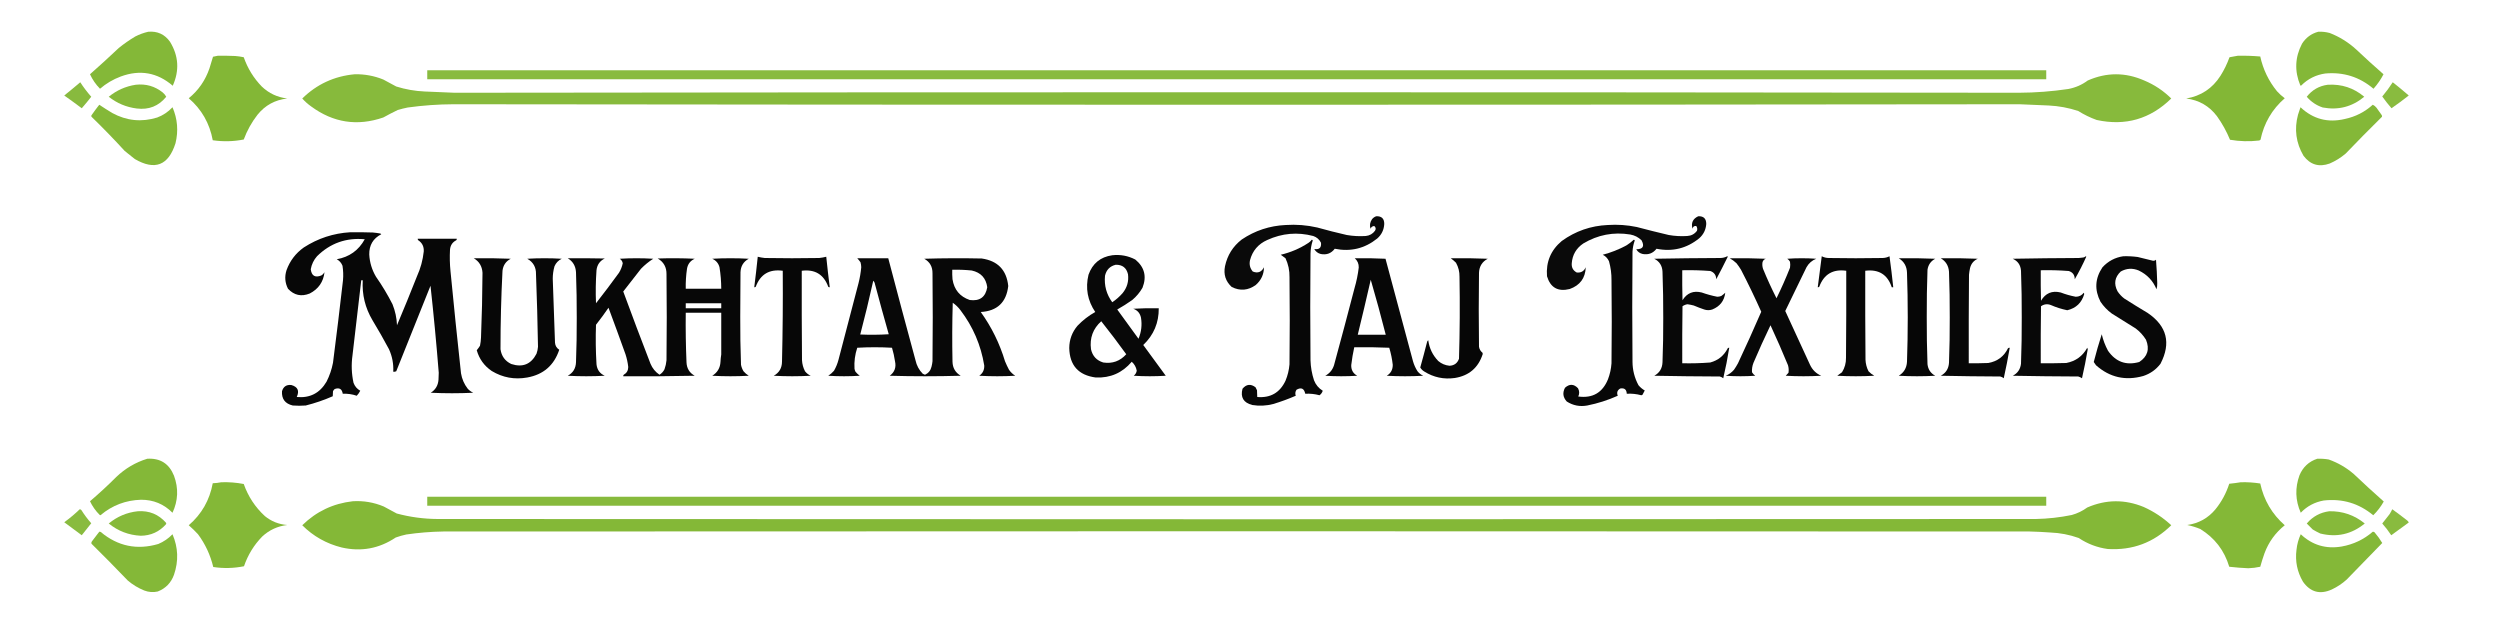 <?xml version="1.0" encoding="UTF-8"?> <svg xmlns="http://www.w3.org/2000/svg" xmlns:xlink="http://www.w3.org/1999/xlink" version="1.1" width="5000px" height="1250px" style="shape-rendering:geometricPrecision; text-rendering:geometricPrecision; image-rendering:optimizeQuality; fill-rule:evenodd; clip-rule:evenodd"><g><path style="opacity:0.978" fill="#82b734" d="M 296.5,63.5 C 314.871,61.938 329.371,68.605 340,83.5C 357.292,111.749 359.126,141.083 345.5,171.5C 314.688,144.975 280.021,138.808 241.5,153C 226.133,158.759 212.3,166.926 200,177.5C 191.539,168.858 184.873,159.192 180,148.5C 199.466,131.369 218.633,113.869 237.5,96C 247.948,87.554 258.948,79.888 270.5,73C 278.889,68.707 287.556,65.541 296.5,63.5 Z"></path></g><g><path style="opacity:0.979" fill="#82b734" d="M 4636.5,63.5 C 4644.31,63.105 4651.97,63.938 4659.5,66C 4679.28,73.719 4696.95,84.719 4712.5,99C 4730.37,115.869 4748.53,132.369 4767,148.5C 4761.67,158.872 4755.01,168.539 4747,177.5C 4719.12,153.874 4686.95,143.708 4650.5,147C 4631.76,149.706 4615.76,157.706 4602.5,171C 4601.67,171.688 4601,171.521 4600.5,170.5C 4588.79,142.208 4589.95,114.542 4604,87.5C 4611.8,75.204 4622.63,67.204 4636.5,63.5 Z"></path></g><g><path style="opacity:0.985" fill="#82b734" d="M 435.5,111.5 C 447.171,111.333 458.838,111.5 470.5,112C 476.243,112.434 481.909,113.267 487.5,114.5C 495.265,136.731 507.265,156.231 523.5,173C 537.766,186.631 554.766,194.631 574.5,197C 550.175,199.668 530.342,210.502 515,229.5C 503.329,244.531 494.162,261.031 487.5,279C 466.951,283.047 446.285,283.547 425.5,280.5C 419.289,246.727 403.289,218.727 377.5,196.5C 396.978,180.59 410.811,160.59 419,136.5C 421.488,128.88 423.822,121.213 426,113.5C 429.27,112.868 432.437,112.201 435.5,111.5 Z"></path></g><g><path style="opacity:0.985" fill="#82b734" d="M 4475.5,111.5 C 4490.53,111.191 4505.53,111.691 4520.5,113C 4526.2,138.9 4537.37,162.067 4554,182.5C 4558.72,187.722 4563.89,192.388 4569.5,196.5C 4544.11,218.602 4527.94,246.269 4521,279.5C 4520.25,280.126 4519.42,280.626 4518.5,281C 4498.91,283.325 4479.41,282.825 4460,279.5C 4453.16,262.831 4444.5,247.164 4434,232.5C 4418.53,212.013 4398.03,200.179 4372.5,197C 4402.04,191.976 4424.88,176.809 4441,151.5C 4448.33,139.841 4454.33,127.508 4459,114.5C 4464.6,113.534 4470.1,112.534 4475.5,111.5 Z"></path></g><g><path style="opacity:0.944" fill="#82b734" d="M 854.5,140.5 C 1933.83,140.5 3013.17,140.5 4092.5,140.5C 4092.5,146.5 4092.5,152.5 4092.5,158.5C 3013.17,158.5 1933.83,158.5 854.5,158.5C 854.5,152.5 854.5,146.5 854.5,140.5 Z"></path></g><g><path style="opacity:0.956" fill="#82b734" d="M 709.5,148.5 C 729.233,148.122 748.233,151.622 766.5,159C 775.167,163.667 783.833,168.333 792.5,173C 811.047,178.813 830.047,182.147 849.5,183C 869.342,183.877 889.175,184.711 909,185.5C 1952,184.167 2995,184.167 4038,185.5C 4071.01,185.341 4103.85,182.841 4136.5,178C 4150.84,175.327 4163.84,169.66 4175.5,161C 4213.13,144.43 4250.8,144.43 4288.5,161C 4308.91,169.527 4326.91,181.527 4342.5,197C 4300.6,238.074 4250.94,252.407 4193.5,240C 4180.49,235.329 4168.16,229.329 4156.5,222C 4137.36,215.642 4117.69,211.976 4097.5,211C 4078,210.037 4058.5,209.203 4039,208.5C 2995,209.833 1951,209.833 907,208.5C 876.363,208.631 845.863,210.798 815.5,215C 808.754,216.353 802.087,218.02 795.5,220C 785.708,224.73 776.041,229.73 766.5,235C 714.677,252.808 666.677,245.474 622.5,213C 615.842,208.339 609.842,203.005 604.5,197C 633.66,168.423 668.66,152.256 709.5,148.5 Z"></path></g><g><path style="opacity:0.946" fill="#82b734" d="M 160.5,164.5 C 167.084,174.637 174.418,184.304 182.5,193.5C 176.395,201.391 170.062,209.057 163.5,216.5C 151.973,207.807 140.307,199.307 128.5,191C 139.356,182.302 150.023,173.469 160.5,164.5 Z"></path></g><g><path style="opacity:0.945" fill="#82b734" d="M 4785.5,164.5 C 4796.42,173.112 4807.08,181.946 4817.5,191C 4806.28,199.862 4794.78,208.362 4783,216.5C 4776.46,208.962 4770.3,201.129 4764.5,193C 4772.09,183.914 4779.09,174.414 4785.5,164.5 Z"></path></g><g><path style="opacity:0.967" fill="#82b734" d="M 271.5,169.5 C 291.776,167.231 309.776,172.398 325.5,185C 328.4,187.397 330.733,190.23 332.5,193.5C 317.355,212.17 297.688,220.003 273.5,217C 252.576,214.366 233.909,206.533 217.5,193.5C 233.377,180.558 251.377,172.558 271.5,169.5 Z"></path></g><g><path style="opacity:0.967" fill="#82b734" d="M 4655.5,169.5 C 4683.18,167.826 4707.51,175.826 4728.5,193.5C 4704.29,213.621 4676.62,220.788 4645.5,215C 4632.81,210.799 4622.14,203.632 4613.5,193.5C 4624.31,179.768 4638.31,171.768 4655.5,169.5 Z"></path></g><g><path style="opacity:0.979" fill="#82b734" d="M 198.5,209.5 C 206.998,215.145 215.665,220.645 224.5,226C 253.285,241.668 283.285,244.668 314.5,235C 326.282,230.547 336.449,223.714 345,214.5C 355.031,237.784 357.031,261.784 351,286.5C 336.881,330.981 309.715,341.481 269.5,318C 262.833,312.667 256.167,307.333 249.5,302C 228.06,278.558 205.893,255.725 183,233.5C 182.333,232.5 182.333,231.5 183,230.5C 187.998,223.341 193.165,216.341 198.5,209.5 Z"></path></g><g><path style="opacity:0.978" fill="#82b734" d="M 4745.5,209.5 C 4748.39,210.882 4750.89,212.882 4753,215.5C 4756.33,220.167 4759.67,224.833 4763,229.5C 4763.98,230.759 4764.32,232.092 4764,233.5C 4739.47,257.695 4715.3,282.195 4691.5,307C 4681.9,315.25 4671.23,321.916 4659.5,327C 4638.11,334.756 4620.61,329.589 4607,311.5C 4591.95,285.796 4588.28,258.463 4596,229.5C 4597.67,224.5 4599.33,219.5 4601,214.5C 4626.13,238.16 4655.63,245.994 4689.5,238C 4710.89,233.472 4729.56,223.972 4745.5,209.5 Z"></path></g><g><path style="opacity:0.96" fill="#000000" d="M 2752.5,432.5 C 2763.25,432.086 2768.59,437.253 2768.5,448C 2767.89,459.612 2763.23,469.279 2754.5,477C 2729.46,497.068 2701.13,503.902 2669.5,497.5C 2662.45,506.773 2653.12,510.273 2641.5,508C 2635.69,506.515 2631.36,503.182 2628.5,498C 2638.51,499.656 2643.01,495.489 2642,485.5C 2638.71,478.879 2633.54,474.379 2626.5,472C 2594.95,463.74 2564.28,466.407 2534.5,480C 2516.47,488.02 2504.97,501.52 2500,520.5C 2498.16,528.972 2500,536.472 2505.5,543C 2515.47,547.112 2522.97,544.279 2528,534.5C 2527.79,548.763 2522.29,560.596 2511.5,570C 2496.24,580.953 2480.24,582.286 2463.5,574C 2451.25,562.805 2446.75,548.972 2450,532.5C 2454.65,510.53 2465.82,492.696 2483.5,479C 2510.03,461.159 2539.36,451.492 2571.5,450C 2592.74,448.582 2613.74,450.249 2634.5,455C 2654.05,460.471 2673.72,465.471 2693.5,470C 2706.09,472.178 2718.76,472.845 2731.5,472C 2739.31,471.185 2745.47,467.685 2750,461.5C 2752.25,457.906 2751.75,454.739 2748.5,452C 2744.96,452.181 2742.46,454.014 2741,457.5C 2738.93,450.77 2739.93,444.437 2744,438.5C 2746.32,435.605 2749.16,433.605 2752.5,432.5 Z"></path></g><g><path style="opacity:0.96" fill="#000000" d="M 3396.5,432.5 C 3407.2,432.035 3412.54,437.202 3412.5,448C 3411.71,459.42 3407.04,468.92 3398.5,476.5C 3373.44,496.885 3344.94,503.885 3313,497.5C 3306.09,506.477 3296.92,509.977 3285.5,508C 3279.7,506.774 3275.37,503.607 3272.5,498.5C 3286,498.506 3289.5,492.506 3283,480.5C 3276.7,474.435 3269.2,470.602 3260.5,469C 3226.92,463.596 3195.58,469.596 3166.5,487C 3152.49,496.52 3144.83,509.686 3143.5,526.5C 3142.81,534.961 3146.14,541.128 3153.5,545C 3162,545.912 3168,542.412 3171.5,534.5C 3170.73,556.121 3160.07,570.621 3139.5,578C 3116.02,583.852 3100.85,575.352 3094,552.5C 3091.74,523.955 3101.57,500.455 3123.5,482C 3150.85,462.215 3181.52,451.549 3215.5,450C 3235.02,448.685 3254.35,450.018 3273.5,454C 3294.76,459.649 3316.1,464.983 3337.5,470C 3349.76,472.155 3362.09,472.822 3374.5,472C 3382.69,471.492 3389.19,467.992 3394,461.5C 3395,458.007 3394.5,454.841 3392.5,452C 3388.4,451.478 3385.9,453.312 3385,457.5C 3381.82,445.866 3385.65,437.533 3396.5,432.5 Z"></path></g><g><path style="opacity:0.97" fill="#000000" d="M 700.5,464.5 C 715.504,464.333 730.504,464.5 745.5,465C 750.53,465.448 755.53,466.114 760.5,467C 761.308,467.308 761.975,467.808 762.5,468.5C 746.218,476.871 738.218,490.371 738.5,509C 739.364,524.926 743.864,539.76 752,553.5C 764.258,571.005 775.258,589.338 785,608.5C 790.43,621.981 793.43,635.981 794,650.5C 807.715,618.028 821.049,585.361 834,552.5C 841.15,536.719 845.65,520.219 847.5,503C 848.101,493.25 844.435,485.75 836.5,480.5C 835.614,479.675 835.281,478.675 835.5,477.5C 861.5,477.5 887.5,477.5 913.5,477.5C 913.719,478.675 913.386,479.675 912.5,480.5C 904.866,484.406 900.699,490.739 900,499.5C 899.23,513.859 899.563,528.193 901,542.5C 907.58,610.548 914.58,678.548 922,746.5C 923.894,758.03 928.394,768.363 935.5,777.5C 938.635,780.901 942.302,783.567 946.5,785.5C 918.167,786.833 889.833,786.833 861.5,785.5C 870.982,779.554 876.149,770.888 877,759.5C 877.167,754.833 877.333,750.167 877.5,745.5C 872.859,687.422 867.359,629.422 861,571.5C 838.265,628.54 815.431,685.54 792.5,742.5C 790.604,743.466 788.604,743.799 786.5,743.5C 787.326,727.806 784.493,712.806 778,698.5C 767.506,678.842 756.506,659.508 745,640.5C 730.329,615.816 723.829,589.15 725.5,560.5C 724.5,560.5 723.5,560.5 722.5,560.5C 716.85,610.513 711.017,660.513 705,710.5C 702.405,728.987 703.072,747.32 707,765.5C 709.523,772.521 714.023,777.854 720.5,781.5C 718.646,785.221 716.313,788.554 713.5,791.5C 704.437,788.396 695.104,787.062 685.5,787.5C 684.011,777.921 678.678,774.754 669.5,778C 667.951,779.214 666.785,780.714 666,782.5C 665.825,785.95 665.658,789.283 665.5,792.5C 648.011,800.163 630.011,806.33 611.5,811C 602.833,811.667 594.167,811.667 585.5,811C 570.227,807.417 563.06,797.917 564,782.5C 566.689,773.236 572.856,769.069 582.5,770C 595.579,773.624 599.246,781.624 593.5,794C 619.714,796.476 639.547,786.309 653,763.5C 659.129,751.445 663.463,738.778 666,725.5C 673.077,670.549 679.744,615.549 686,560.5C 686.859,550.781 686.526,541.115 685,531.5C 682.75,525.751 678.917,521.418 673.5,518.5C 698.621,514.024 717.288,500.691 729.5,478.5C 692.274,475.086 660.44,486.419 634,512.5C 627.437,519.961 623.27,528.628 621.5,538.5C 623.163,551.666 630.163,555.833 642.5,551C 645.219,549.403 647.386,547.237 649,544.5C 646.733,563.852 636.9,578.018 619.5,587C 602.719,593.779 588.219,590.612 576,577.5C 569.936,565.613 568.936,553.279 573,540.5C 579.79,521.749 591.29,506.582 607.5,495C 635.875,476.66 666.875,466.493 700.5,464.5 Z"></path></g><g><path style="opacity:0.97" fill="#000000" d="M 2623.5,479.5 C 2624.5,479.47 2625.16,479.97 2625.5,481C 2622.65,489.596 2621.15,498.429 2621,507.5C 2620.33,578.5 2620.33,649.5 2621,720.5C 2621.4,734.178 2623.74,747.511 2628,760.5C 2631.5,769.499 2637.34,776.499 2645.5,781.5C 2644.27,785.338 2642.1,788.338 2639,790.5C 2629.67,787.961 2620.17,786.961 2610.5,787.5C 2608.26,776.797 2602.43,774.13 2593,779.5C 2590.49,783.269 2589.99,787.269 2591.5,791.5C 2576.87,797.879 2561.87,803.379 2546.5,808C 2532.63,811.645 2518.63,812.311 2504.5,810C 2487,805.478 2480.5,794.645 2485,777.5C 2492.7,768.294 2501.37,767.294 2511,774.5C 2512,776.5 2513,778.5 2514,780.5C 2514.24,785.115 2514.41,789.615 2514.5,794C 2540.93,796.208 2559.76,785.374 2571,761.5C 2575.39,750.926 2578.06,739.926 2579,728.5C 2579.67,670.5 2579.67,612.5 2579,554.5C 2579.29,541.157 2576.62,528.491 2571,516.5C 2567.88,514.033 2564.72,511.699 2561.5,509.5C 2581.2,504.876 2599.54,497.043 2616.5,486C 2619.29,484.281 2621.62,482.115 2623.5,479.5 Z"></path></g><g><path style="opacity:0.969" fill="#000000" d="M 3267.5,479.5 C 3268.5,479.47 3269.16,479.97 3269.5,481C 3266.87,488.253 3265.37,495.753 3265,503.5C 3264.33,576.833 3264.33,650.167 3265,723.5C 3265.1,740.237 3269.1,755.904 3277,770.5C 3280.58,774.752 3284.75,778.252 3289.5,781C 3287.87,783.754 3286.37,786.588 3285,789.5C 3284.28,790.059 3283.44,790.392 3282.5,790.5C 3273.01,787.917 3263.34,786.917 3253.5,787.5C 3253.2,779.038 3248.87,775.538 3240.5,777C 3234.72,780.33 3233.05,785.164 3235.5,791.5C 3215.93,800.302 3195.59,806.802 3174.5,811C 3159.7,813.717 3146.03,811.051 3133.5,803C 3125.89,794.635 3124.73,785.468 3130,775.5C 3138.99,767.412 3147.65,767.746 3156,776.5C 3158.98,781.981 3159.15,787.481 3156.5,793C 3185.2,796.899 3205.03,785.399 3216,758.5C 3219.91,748.179 3222.25,737.512 3223,726.5C 3223.67,671.167 3223.67,615.833 3223,560.5C 3223.14,547.581 3221.47,534.915 3218,522.5C 3215.33,516.668 3211.17,512.334 3205.5,509.5C 3221.84,505.218 3237.5,499.051 3252.5,491C 3257.93,487.631 3262.93,483.798 3267.5,479.5 Z"></path></g><g><path style="opacity:0.965" fill="#000000" d="M 2224.5,510.5 C 2240.73,508.705 2256.07,511.538 2270.5,519C 2289,534.147 2293.83,552.98 2285,575.5C 2279.61,584.886 2272.78,593.053 2264.5,600C 2254.84,606.833 2244.84,613.166 2234.5,619C 2248.79,638.411 2262.96,657.911 2277,677.5C 2282.7,663.963 2284.36,649.963 2282,635.5C 2280.14,626.483 2274.97,620.483 2266.5,617.5C 2283.49,616.501 2300.49,616.167 2317.5,616.5C 2317.77,645.545 2307.43,670.045 2286.5,690C 2301.62,710.411 2316.62,730.911 2331.5,751.5C 2310.17,752.833 2288.83,752.833 2267.5,751.5C 2270.77,748.905 2272.77,745.572 2273.5,741.5C 2272.23,734.296 2268.9,728.296 2263.5,723.5C 2244.67,745.746 2220.67,756.246 2191.5,755C 2156.94,750.441 2139.27,730.774 2138.5,696C 2138.66,679.178 2144.16,664.345 2155,651.5C 2165.48,640.519 2177.31,631.353 2190.5,624C 2175.06,601.112 2170.56,576.279 2177,549.5C 2185,526.922 2200.83,513.922 2224.5,510.5 Z M 2231.5,529.5 C 2244.78,529.288 2252.95,535.621 2256,548.5C 2257.79,562.779 2254.13,575.446 2245,586.5C 2238.93,593.402 2232.1,599.402 2224.5,604.5C 2212.98,588.764 2208.15,571.097 2210,551.5C 2212.72,539.614 2219.89,532.281 2231.5,529.5 Z M 2202.5,642.5 C 2219.63,664.073 2236.3,686.073 2252.5,708.5C 2240.06,722.256 2224.73,727.756 2206.5,725C 2193.21,720.933 2185.04,712.1 2182,698.5C 2179.08,676.07 2185.92,657.403 2202.5,642.5 Z"></path></g><g><path style="opacity:0.968" fill="#000000" d="M 3454.5,512.5 C 3455.04,512.56 3455.38,512.893 3455.5,513.5C 3448.04,528.753 3440.37,543.753 3432.5,558.5C 3432.25,550.146 3428.25,544.646 3420.5,542C 3401.89,540.552 3383.22,540.052 3364.5,540.5C 3364.33,560.503 3364.5,580.503 3365,600.5C 3373.95,585.957 3386.78,580.79 3403.5,585C 3413.64,588.618 3423.97,591.451 3434.5,593.5C 3437.26,593.458 3439.93,592.958 3442.5,592C 3445.31,590.023 3447.98,587.856 3450.5,585.5C 3448.58,601.622 3439.91,612.788 3424.5,619C 3419.19,620.785 3413.86,620.785 3408.5,619C 3401.4,616.617 3394.4,613.951 3387.5,611C 3383.38,609.91 3379.22,609.077 3375,608.5C 3371.31,609.013 3367.98,610.346 3365,612.5C 3364.5,650.499 3364.33,688.499 3364.5,726.5C 3383.21,726.934 3401.88,726.434 3420.5,725C 3436.42,720.71 3448.08,711.21 3455.5,696.5C 3456.32,695.614 3457.32,695.281 3458.5,695.5C 3455.26,716.021 3451.26,736.354 3446.5,756.5C 3444.45,754.806 3442.11,753.639 3439.5,753C 3395.83,752.833 3352.16,752.333 3308.5,751.5C 3319.04,745.778 3324.54,736.778 3325,724.5C 3326.12,695.02 3326.62,665.52 3326.5,636C 3326.6,605.151 3326.1,574.317 3325,543.5C 3324.52,531.545 3319.02,522.878 3308.5,517.5C 3352.5,516.667 3396.5,516.167 3440.5,516C 3445.58,515.963 3450.25,514.797 3454.5,512.5 Z"></path></g><g><path style="opacity:0.971" fill="#000000" d="M 3643.5,512.5 C 3647.84,514.798 3652.51,515.964 3657.5,516C 3693.5,516.667 3729.5,516.667 3765.5,516C 3770.3,515.842 3774.8,514.676 3779,512.5C 3781.83,533.135 3784.33,553.801 3786.5,574.5C 3785.5,574.5 3784.5,574.5 3783.5,574.5C 3775.13,549.124 3757.46,538.124 3730.5,541.5C 3730.33,600.834 3730.5,660.168 3731,719.5C 3731.35,727.609 3733.35,735.276 3737,742.5C 3740.45,746.125 3744.29,749.125 3748.5,751.5C 3723.83,752.833 3699.17,752.833 3674.5,751.5C 3677.72,749.301 3680.88,746.967 3684,744.5C 3689.53,735.677 3692.2,726.01 3692,715.5C 3692.5,657.501 3692.67,599.501 3692.5,541.5C 3665.82,537.829 3647.82,548.495 3638.5,573.5C 3637.68,574.386 3636.68,574.719 3635.5,574.5C 3638,553.803 3640.67,533.136 3643.5,512.5 Z"></path></g><g><path style="opacity:0.968" fill="#000000" d="M 4171.5,512.5 C 4172.04,512.56 4172.38,512.893 4172.5,513.5C 4165.61,528.941 4157.95,543.941 4149.5,558.5C 4149.52,550.024 4145.52,544.524 4137.5,542C 4118.89,540.552 4100.22,540.052 4081.5,540.5C 4081.33,560.836 4081.5,581.169 4082,601.5C 4091.03,586.238 4104.2,580.738 4121.5,585C 4131.26,588.756 4141.26,591.589 4151.5,593.5C 4158.24,593.464 4163.57,590.797 4167.5,585.5C 4167.83,586.333 4168.17,587.167 4168.5,588C 4163.47,605.528 4152.14,616.361 4134.5,620.5C 4123.15,618.162 4112.15,614.662 4101.5,610C 4094.54,607.411 4088.04,608.245 4082,612.5C 4081.5,650.499 4081.33,688.499 4081.5,726.5C 4098.5,726.667 4115.5,726.5 4132.5,726C 4151.34,722.421 4165.34,712.254 4174.5,695.5C 4174.83,696.5 4175.17,697.5 4175.5,698.5C 4172.19,718.019 4168.36,737.352 4164,756.5C 4161.7,754.932 4159.2,753.765 4156.5,753C 4112.83,752.833 4069.16,752.333 4025.5,751.5C 4035.17,746.528 4040.67,738.528 4042,727.5C 4043.14,696.693 4043.64,665.859 4043.5,635C 4043.63,603.81 4043.13,572.643 4042,541.5C 4041.17,530.128 4035.67,522.128 4025.5,517.5C 4069.5,516.667 4113.5,516.167 4157.5,516C 4160.5,515.667 4163.5,515.333 4166.5,515C 4168.49,514.626 4170.16,513.793 4171.5,512.5 Z"></path></g><g><path style="opacity:0.966" fill="#000000" d="M 4246.5,512.5 C 4256.21,512.214 4265.88,512.714 4275.5,514C 4285.68,516.506 4295.85,519.006 4306,521.5C 4308.35,521.695 4310.35,521.028 4312,519.5C 4313.26,535.135 4314.09,550.801 4314.5,566.5C 4314.64,570.679 4314.14,574.679 4313,578.5C 4306,561.501 4294.17,549.001 4277.5,541C 4265.15,535.837 4253.15,536.503 4241.5,543C 4229.43,554.417 4227.26,567.584 4235,582.5C 4238.64,588.083 4243.14,592.917 4248.5,597C 4264,606.917 4279.67,616.584 4295.5,626C 4333.95,652.266 4342.45,686.099 4321,727.5C 4312.09,739.214 4300.59,747.381 4286.5,752C 4250.89,761.992 4219.39,754.825 4192,730.5C 4190.49,728.323 4188.99,726.156 4187.5,724C 4192.3,705.28 4197.64,686.78 4203.5,668.5C 4206.14,679.912 4210.31,690.912 4216,701.5C 4231.55,723.862 4252.38,731.362 4278.5,724C 4295.17,713.043 4299.67,698.21 4292,679.5C 4286.56,670.725 4279.72,663.225 4271.5,657C 4255.5,647 4239.5,637 4223.5,627C 4214.62,620.459 4207.12,612.625 4201,603.5C 4188.68,579.661 4190.02,556.661 4205,534.5C 4216.3,522.267 4230.14,514.933 4246.5,512.5 Z"></path></g><g><path style="opacity:0.971" fill="#000000" d="M 1515.5,513.5 C 1520.1,514.648 1524.76,515.481 1529.5,516C 1565.83,516.667 1602.17,516.667 1638.5,516C 1643.24,515.481 1647.9,514.648 1652.5,513.5C 1654.59,533.862 1656.92,554.195 1659.5,574.5C 1658.32,574.719 1657.32,574.386 1656.5,573.5C 1647.44,548.809 1629.78,538.142 1603.5,541.5C 1603.33,601.168 1603.5,660.834 1604,720.5C 1604.44,728.275 1606.44,735.608 1610,742.5C 1613.16,746.514 1617,749.514 1621.5,751.5C 1596.83,752.833 1572.17,752.833 1547.5,751.5C 1558.35,745.478 1563.85,736.145 1564,723.5C 1565.45,662.85 1565.95,602.184 1565.5,541.5C 1538.75,537.86 1520.75,548.526 1511.5,573.5C 1510.68,574.386 1509.68,574.719 1508.5,574.5C 1511.08,554.195 1513.41,533.862 1515.5,513.5 Z"></path></g><g><path style="opacity:0.971" fill="#000000" d="M 947.5,516.5 C 972.176,516.167 996.842,516.5 1021.5,517.5C 1011.8,522.548 1006.3,530.548 1005,541.5C 1002.31,593.796 1000.98,646.13 1001,698.5C 1002.95,712.257 1010.11,722.091 1022.5,728C 1045.19,735.439 1062.03,728.606 1073,707.5C 1074.63,702.97 1075.63,698.304 1076,693.5C 1075.2,645.163 1073.86,596.83 1072,548.5C 1072.35,534.509 1066.51,524.176 1054.5,517.5C 1077.5,516.167 1100.5,516.167 1123.5,517.5C 1116.8,520.696 1111.97,525.696 1109,532.5C 1106.67,540.663 1105.5,548.996 1105.5,557.5C 1106.92,600.17 1108.42,642.836 1110,685.5C 1110.54,691.593 1113.38,696.26 1118.5,699.5C 1108.14,730.695 1086.81,749.195 1054.5,755C 1029.15,759.571 1005.49,755.238 983.5,742C 968.494,731.834 958.494,718.001 953.5,700.5C 955.794,697.688 957.961,694.688 960,691.5C 961.106,686.231 961.773,680.897 962,675.5C 963.75,632.177 964.75,588.843 965,545.5C 964.206,532.545 958.373,522.878 947.5,516.5 Z"></path></g><g><path style="opacity:0.972" fill="#000000" d="M 1135.5,516.5 C 1160.17,516.333 1184.84,516.5 1209.5,517C 1199.7,521.739 1194.2,529.572 1193,540.5C 1191.41,562.467 1191.08,584.467 1192,606.5C 1207.72,586.45 1223.05,566.117 1238,545.5C 1241.62,539.6 1244.12,533.267 1245.5,526.5C 1244.74,522.641 1242.74,519.641 1239.5,517.5C 1261.83,516.167 1284.17,516.167 1306.5,517.5C 1297.61,523.221 1289.44,529.887 1282,537.5C 1270.17,552.667 1258.33,567.833 1246.5,583C 1264.24,631.317 1282.41,679.483 1301,727.5C 1304.85,736.676 1310.85,744.01 1319,749.5C 1323.38,746.783 1326.72,743.116 1329,738.5C 1331.1,732.674 1332.43,726.674 1333,720.5C 1333.67,663.167 1333.67,605.833 1333,548.5C 1333.21,534.412 1327.38,523.912 1315.5,517C 1340.17,516.167 1364.84,516.334 1389.5,517.5C 1380.77,521.396 1375.6,528.063 1374,537.5C 1372.05,550.759 1371.22,564.093 1371.5,577.5C 1395.17,577.5 1418.83,577.5 1442.5,577.5C 1442.47,563.056 1441.3,548.723 1439,534.5C 1436.86,526.525 1432.02,520.858 1424.5,517.5C 1448.83,516.167 1473.17,516.167 1497.5,517.5C 1486.94,523.257 1481.44,532.257 1481,544.5C 1480.83,574.167 1480.67,603.833 1480.5,633.5C 1480.36,665.529 1480.86,697.529 1482,729.5C 1482.88,734.136 1484.55,738.469 1487,742.5C 1490.08,746.091 1493.58,749.091 1497.5,751.5C 1473.17,752.833 1448.83,752.833 1424.5,751.5C 1434.87,745.112 1440.37,735.779 1441,723.5C 1441.19,718.582 1441.69,713.749 1442.5,709C 1442.48,681.375 1442.48,653.541 1442.5,625.5C 1418.83,625.5 1395.17,625.5 1371.5,625.5C 1371.11,658.519 1371.61,691.519 1373,724.5C 1373.46,736.778 1378.96,745.778 1389.5,751.5C 1341.84,752.5 1294.17,752.833 1246.5,752.5C 1246.28,751.325 1246.61,750.325 1247.5,749.5C 1253.43,746.141 1256.43,740.975 1256.5,734C 1255.54,725.314 1253.7,716.814 1251,708.5C 1239.86,677.423 1228.53,646.423 1217,615.5C 1209.05,627.114 1200.72,638.448 1192,649.5C 1191.08,675.862 1191.41,702.195 1193,728.5C 1194.13,739.442 1199.63,747.109 1209.5,751.5C 1184.83,752.833 1160.17,752.833 1135.5,751.5C 1146.04,745.778 1151.54,736.778 1152,724.5C 1153.11,695.018 1153.61,665.518 1153.5,636C 1153.6,605.485 1153.1,574.985 1152,544.5C 1151.3,532.074 1145.8,522.741 1135.5,516.5 Z M 1371.5,606.5 C 1395.17,606.5 1418.83,606.5 1442.5,606.5C 1442.5,609.833 1442.5,613.167 1442.5,616.5C 1418.83,616.5 1395.17,616.5 1371.5,616.5C 1371.5,613.167 1371.5,609.833 1371.5,606.5 Z"></path></g><g><path style="opacity:0.968" fill="#000000" d="M 1714.5,516.5 C 1735.17,516.5 1755.83,516.5 1776.5,516.5C 1794.35,584.568 1812.52,652.568 1831,720.5C 1833.25,731.002 1838.08,740.002 1845.5,747.5C 1846.94,748.304 1848.44,748.971 1850,749.5C 1856.88,746.285 1861.21,740.952 1863,733.5C 1863.94,729.886 1864.61,726.219 1865,722.5C 1865.67,663.833 1865.67,605.167 1865,546.5C 1865.15,533.443 1859.65,523.776 1848.5,517.5C 1886.83,516.333 1925.16,516.167 1963.5,517C 1995.49,521.656 2013.16,539.989 2016.5,572C 2012.74,604.755 1994.41,622.089 1961.5,624C 1983.09,654.015 1999.26,686.848 2010,722.5C 2012.39,728.287 2015.06,733.954 2018,739.5C 2021.38,744.383 2025.55,748.383 2030.5,751.5C 2006.5,752.833 1982.5,752.833 1958.5,751.5C 1965.54,746.582 1968.87,739.748 1968.5,731C 1961.79,690.092 1945.95,653.259 1921,620.5C 1916.65,614.646 1911.48,609.646 1905.5,605.5C 1904.33,644.829 1904.17,684.162 1905,723.5C 1905.35,735.987 1910.85,745.32 1921.5,751.5C 1874.17,752.833 1826.83,752.833 1779.5,751.5C 1789.24,744.265 1792.74,734.598 1790,722.5C 1788.64,713.355 1786.64,704.355 1784,695.5C 1760.9,694.173 1737.73,694.173 1714.5,695.5C 1709.95,709.156 1708.11,723.156 1709,737.5C 1709.36,739.608 1710.03,741.608 1711,743.5C 1713.55,746.514 1716.38,749.181 1719.5,751.5C 1698.5,752.833 1677.5,752.833 1656.5,751.5C 1660.75,748.756 1664.58,745.422 1668,741.5C 1671.98,734.569 1674.98,727.236 1677,719.5C 1690.49,668.543 1703.82,617.543 1717,566.5C 1719.67,555.974 1721.51,545.307 1722.5,534.5C 1722.44,531.097 1721.94,527.764 1721,524.5C 1718.95,521.626 1716.78,518.959 1714.5,516.5 Z M 1904.5,539.5 C 1917.54,539.173 1930.54,539.673 1943.5,541C 1961.7,545.025 1972.03,556.191 1974.5,574.5C 1971.15,594.191 1959.49,602.691 1939.5,600C 1919.75,593.233 1908.25,579.4 1905,558.5C 1904.5,552.175 1904.33,545.842 1904.5,539.5 Z M 1746.5,561.5 C 1748.4,563.269 1749.56,565.602 1750,568.5C 1758.86,601.927 1768.02,635.26 1777.5,668.5C 1758.51,669.666 1739.51,669.833 1720.5,669C 1729.86,633.35 1738.53,597.517 1746.5,561.5 Z"></path></g><g><path style="opacity:0.971" fill="#000000" d="M 2709.5,516.5 C 2730.08,516.173 2750.58,516.507 2771,517.5C 2789.49,585.79 2807.82,654.123 2826,722.5C 2828.04,729.609 2831.04,736.275 2835,742.5C 2838.16,746.514 2842,749.514 2846.5,751.5C 2822.17,752.833 2797.83,752.833 2773.5,751.5C 2781.63,746.587 2785.63,739.254 2785.5,729.5C 2784.19,717.953 2781.86,706.62 2778.5,695.5C 2755.18,694.5 2731.84,694.167 2708.5,694.5C 2705.92,706.221 2703.92,718.054 2702.5,730C 2702.12,739.746 2706.12,746.913 2714.5,751.5C 2693.17,752.833 2671.83,752.833 2650.5,751.5C 2659.15,746.881 2664.98,739.881 2668,730.5C 2681.98,679.254 2695.65,627.92 2709,576.5C 2713,562.852 2715.83,549.019 2717.5,535C 2717.67,527.512 2715,521.346 2709.5,516.5 Z M 2741.5,559.5 C 2752.1,595.899 2762.1,632.566 2771.5,669.5C 2752.83,669.5 2734.17,669.5 2715.5,669.5C 2724.48,632.901 2733.15,596.234 2741.5,559.5 Z"></path></g><g><path style="opacity:0.973" fill="#000000" d="M 2901.5,516.5 C 2926.18,516.167 2950.84,516.5 2975.5,517.5C 2964.38,523.39 2958.54,532.724 2958,545.5C 2957.33,594.833 2957.33,644.167 2958,693.5C 2958.79,698.409 2961.12,702.409 2965,705.5C 2965.17,706.333 2965.33,707.167 2965.5,708C 2956.71,735.454 2938.04,751.454 2909.5,756C 2887.53,759.074 2867.2,754.74 2848.5,743C 2845.15,740.988 2842.49,738.321 2840.5,735C 2845.23,718.232 2849.73,701.399 2854,684.5C 2854.2,682.714 2855.03,681.381 2856.5,680.5C 2858.69,696.594 2865.35,710.427 2876.5,722C 2882.98,727.497 2890.48,730.664 2899,731.5C 2908.43,731.075 2914.76,726.409 2918,717.5C 2919.65,662.87 2919.98,608.204 2919,553.5C 2919.17,543.521 2916.84,534.188 2912,525.5C 2908.64,522.109 2905.14,519.109 2901.5,516.5 Z"></path></g><g><path style="opacity:0.965" fill="#000000" d="M 3459.5,516.5 C 3483.51,516.167 3507.51,516.5 3531.5,517.5C 3528.13,518.702 3525.97,521.035 3525,524.5C 3524.3,528.905 3524.64,533.239 3526,537.5C 3534.18,557.525 3543.18,577.191 3553,596.5C 3562.82,576.52 3571.82,556.186 3580,535.5C 3580.67,531.5 3580.67,527.5 3580,523.5C 3578.66,520.998 3576.83,518.998 3574.5,517.5C 3593.83,516.167 3613.17,516.167 3632.5,517.5C 3624,520.832 3617.5,526.498 3613,534.5C 3598.71,563.59 3584.54,592.757 3570.5,622C 3586.85,657.878 3603.35,693.711 3620,729.5C 3624.75,739.75 3632.25,747.083 3642.5,751.5C 3618.83,752.833 3595.17,752.833 3571.5,751.5C 3573.48,749.603 3575.31,747.603 3577,745.5C 3577.75,740.428 3577.42,735.428 3576,730.5C 3564.92,703.585 3553.25,676.918 3541,650.5C 3529.09,675.213 3517.76,700.213 3507,725.5C 3504.55,731.637 3503.55,737.971 3504,744.5C 3505.67,747.337 3507.84,749.67 3510.5,751.5C 3490.83,752.833 3471.17,752.833 3451.5,751.5C 3457.9,748.869 3463.4,744.869 3468,739.5C 3470.92,735.334 3473.58,731.001 3476,726.5C 3492.03,692.429 3507.53,658.096 3522.5,623.5C 3509.77,595.046 3496.27,567.046 3482,539.5C 3479.25,534.992 3476.25,530.659 3473,526.5C 3468.8,522.512 3464.3,519.178 3459.5,516.5 Z"></path></g><g><path style="opacity:0.973" fill="#000000" d="M 3797.5,516.5 C 3821.84,516.167 3846.18,516.5 3870.5,517.5C 3861.66,522.161 3856.49,529.494 3855,539.5C 3853.86,570.971 3853.36,602.471 3853.5,634C 3853.36,665.529 3853.86,697.029 3855,728.5C 3856.2,738.919 3861.37,746.585 3870.5,751.5C 3846.17,752.833 3821.83,752.833 3797.5,751.5C 3807.84,745.163 3813.34,735.829 3814,723.5C 3816,664.167 3816,604.834 3814,545.5C 3813.59,532.664 3808.09,522.997 3797.5,516.5 Z"></path></g><g><path style="opacity:0.97" fill="#000000" d="M 3881.5,516.5 C 3906.18,516.167 3930.84,516.5 3955.5,517.5C 3947.27,521.237 3942.11,527.571 3940,536.5C 3939.09,540.795 3938.42,545.128 3938,549.5C 3937.5,608.499 3937.33,667.499 3937.5,726.5C 3950.5,726.667 3963.5,726.5 3976.5,726C 3994.81,722.79 4007.97,712.957 4016,696.5C 4017.01,695.663 4018.18,695.33 4019.5,695.5C 4016.01,715.948 4012.01,736.281 4007.5,756.5C 4005.45,754.806 4003.11,753.639 4000.5,753C 3960.83,752.833 3921.16,752.333 3881.5,751.5C 3891.75,746.03 3897.25,737.363 3898,725.5C 3899.13,695.355 3899.63,665.188 3899.5,635C 3899.62,604.48 3899.12,573.98 3898,543.5C 3897.11,531.488 3891.61,522.488 3881.5,516.5 Z"></path></g><g><path style="opacity:0.979" fill="#82b734" d="M 294.5,917.5 C 320.453,915.937 338.286,927.27 348,951.5C 357.273,976.589 356.273,1001.26 345,1025.5C 327.696,1008.06 306.696,999.394 282,999.5C 251.585,1000.41 224.751,1010.58 201.5,1030C 200.833,1030.67 200.167,1030.67 199.5,1030C 191.278,1021.82 184.778,1012.66 180,1002.5C 198.101,987.069 215.601,970.902 232.5,954C 250.356,936.911 271.022,924.744 294.5,917.5 Z"></path></g><g><path style="opacity:0.979" fill="#82b734" d="M 4634.5,917.5 C 4642.23,917.189 4649.89,917.689 4657.5,919C 4676.04,925.596 4692.7,935.262 4707.5,948C 4727.2,966.702 4747.2,985.035 4767.5,1003C 4761.81,1013.19 4754.81,1022.35 4746.5,1030.5C 4717.72,1006.63 4684.72,996.797 4647.5,1001C 4629.44,1004.2 4614.11,1012.36 4601.5,1025.5C 4590.62,1000.83 4589.79,975.828 4599,950.5C 4605.96,934.033 4617.79,923.033 4634.5,917.5 Z"></path></g><g><path style="opacity:0.984" fill="#82b734" d="M 442.5,964.5 C 457.641,963.977 472.641,965.143 487.5,968C 496.242,992.826 510.242,1014.16 529.5,1032C 542.584,1042.71 557.584,1048.71 574.5,1050C 555.271,1052.28 538.604,1059.95 524.5,1073C 507.904,1090.01 495.738,1109.84 488,1132.5C 467.622,1136.61 447.122,1137.11 426.5,1134C 420.754,1110.01 410.587,1088.18 396,1068.5C 390.164,1062.16 383.998,1056.16 377.5,1050.5C 403.287,1028.28 419.287,1000.28 425.5,966.5C 431.36,966.283 437.027,965.617 442.5,964.5 Z"></path></g><g><path style="opacity:0.984" fill="#82b734" d="M 4481.5,964.5 C 4494.58,964.134 4507.58,964.967 4520.5,967C 4527.74,1000.32 4544.07,1028.16 4569.5,1050.5C 4550.88,1065.37 4537.38,1084.04 4529,1106.5C 4525.86,1115.41 4523.03,1124.41 4520.5,1133.5C 4512.61,1135.22 4504.61,1136.22 4496.5,1136.5C 4483.79,1135.94 4471.12,1134.94 4458.5,1133.5C 4448.73,1100.91 4429.4,1075.74 4400.5,1058C 4392.06,1054.52 4383.4,1051.85 4374.5,1050C 4397.4,1046.77 4416.23,1036.27 4431,1018.5C 4443.29,1003.25 4452.46,986.253 4458.5,967.5C 4466.34,966.73 4474,965.73 4481.5,964.5 Z"></path></g><g><path style="opacity:0.958" fill="#82b734" d="M 854.5,993.5 C 1933.83,993.5 3013.17,993.5 4092.5,993.5C 4092.5,999.5 4092.5,1005.5 4092.5,1011.5C 3013.17,1011.5 1933.83,1011.5 854.5,1011.5C 854.5,1005.5 854.5,999.5 854.5,993.5 Z"></path></g><g><path style="opacity:0.981" fill="#82b734" d="M 705.5,1002.5 C 727,1001.17 747.666,1004.67 767.5,1013C 776.198,1017.68 784.865,1022.35 793.5,1027C 820.329,1034.22 847.662,1037.88 875.5,1038C 1408.17,1038.17 1940.83,1038.33 2473.5,1038.5C 3006.17,1038.33 3538.83,1038.17 4071.5,1038C 4095.75,1037.53 4119.75,1034.86 4143.5,1030C 4154.77,1026.86 4165.1,1021.86 4174.5,1015C 4211.97,998.746 4249.64,998.413 4287.5,1014C 4307.93,1023.2 4326.27,1035.37 4342.5,1050.5C 4307.36,1085.16 4265.03,1101 4215.5,1098C 4194.45,1095.14 4175.11,1087.8 4157.5,1076C 4139.09,1069.43 4120.09,1065.76 4100.5,1065C 4086.85,1064.01 4073.18,1063.35 4059.5,1063C 3530.67,1062.83 3001.83,1062.67 2473,1062.5C 1944.17,1062.67 1415.33,1062.83 886.5,1063C 861.7,1063.39 837.033,1065.39 812.5,1069C 805.365,1070.53 798.365,1072.53 791.5,1075C 758.425,1097.18 722.425,1103.85 683.5,1095C 652.935,1087.39 626.602,1072.56 604.5,1050.5C 632.628,1022.94 666.295,1006.94 705.5,1002.5 Z"></path></g><g><path style="opacity:0.945" fill="#82b734" d="M 159.5,1018.5 C 161.017,1018.51 162.184,1019.18 163,1020.5C 168.77,1029.7 175.27,1038.37 182.5,1046.5C 176.136,1054.52 169.803,1062.52 163.5,1070.5C 151.81,1061.8 140.143,1053.14 128.5,1044.5C 139.463,1036.53 149.796,1027.87 159.5,1018.5 Z"></path></g><g><path style="opacity:0.945" fill="#82b734" d="M 4784.5,1018.5 C 4794.62,1025.74 4804.62,1033.24 4814.5,1041C 4815.9,1042.06 4816.9,1043.39 4817.5,1045C 4805.86,1053.49 4794.2,1061.99 4782.5,1070.5C 4777.06,1062.23 4771.06,1054.4 4764.5,1047C 4769.32,1040.84 4774.15,1034.68 4779,1028.5C 4781.11,1025.27 4782.95,1021.94 4784.5,1018.5 Z"></path></g><g><path style="opacity:0.967" fill="#82b734" d="M 275.5,1022.5 C 298.24,1020.91 317.073,1028.57 332,1045.5C 332.667,1046.5 332.667,1047.5 332,1048.5C 318.637,1063.6 301.804,1071.26 281.5,1071.5C 257.415,1070.28 236.081,1062.12 217.5,1047C 234.443,1033.02 253.776,1024.86 275.5,1022.5 Z"></path></g><g><path style="opacity:0.967" fill="#82b734" d="M 4658.5,1022.5 C 4685.24,1022.02 4708.91,1030.19 4729.5,1047C 4703.17,1068.6 4673.5,1075.27 4640.5,1067C 4635.34,1064.59 4630.34,1061.92 4625.5,1059C 4621.5,1055 4617.5,1051 4613.5,1047C 4625.41,1033.05 4640.41,1024.88 4658.5,1022.5 Z"></path></g><g><path style="opacity:0.979" fill="#82b734" d="M 198.5,1063.5 C 199.552,1063.35 200.552,1063.52 201.5,1064C 235.58,1092.44 273.914,1100.44 316.5,1088C 327.372,1083.45 336.872,1076.95 345,1068.5C 356.391,1095.06 357.391,1122.06 348,1149.5C 342.205,1165.63 331.371,1176.79 315.5,1183C 306.334,1185.05 297.334,1184.38 288.5,1181C 276.368,1176.11 265.368,1169.44 255.5,1161C 231.641,1136.14 207.474,1111.64 183,1087.5C 182.48,1085.71 182.813,1084.04 184,1082.5C 188.842,1076.14 193.676,1069.8 198.5,1063.5 Z"></path></g><g><path style="opacity:0.979" fill="#82b734" d="M 4745.5,1063.5 C 4746.82,1063.33 4747.99,1063.66 4749,1064.5C 4754.78,1071.24 4759.95,1078.41 4764.5,1086C 4740.86,1110.31 4717.19,1134.65 4693.5,1159C 4684.53,1167.16 4674.53,1173.82 4663.5,1179C 4640.06,1189.52 4620.89,1184.35 4606,1163.5C 4594.38,1143.72 4590.04,1122.39 4593,1099.5C 4594.13,1088.64 4596.96,1078.31 4601.5,1068.5C 4624.63,1090.26 4651.96,1098.43 4683.5,1093C 4707,1088.75 4727.67,1078.91 4745.5,1063.5 Z"></path></g></svg> 